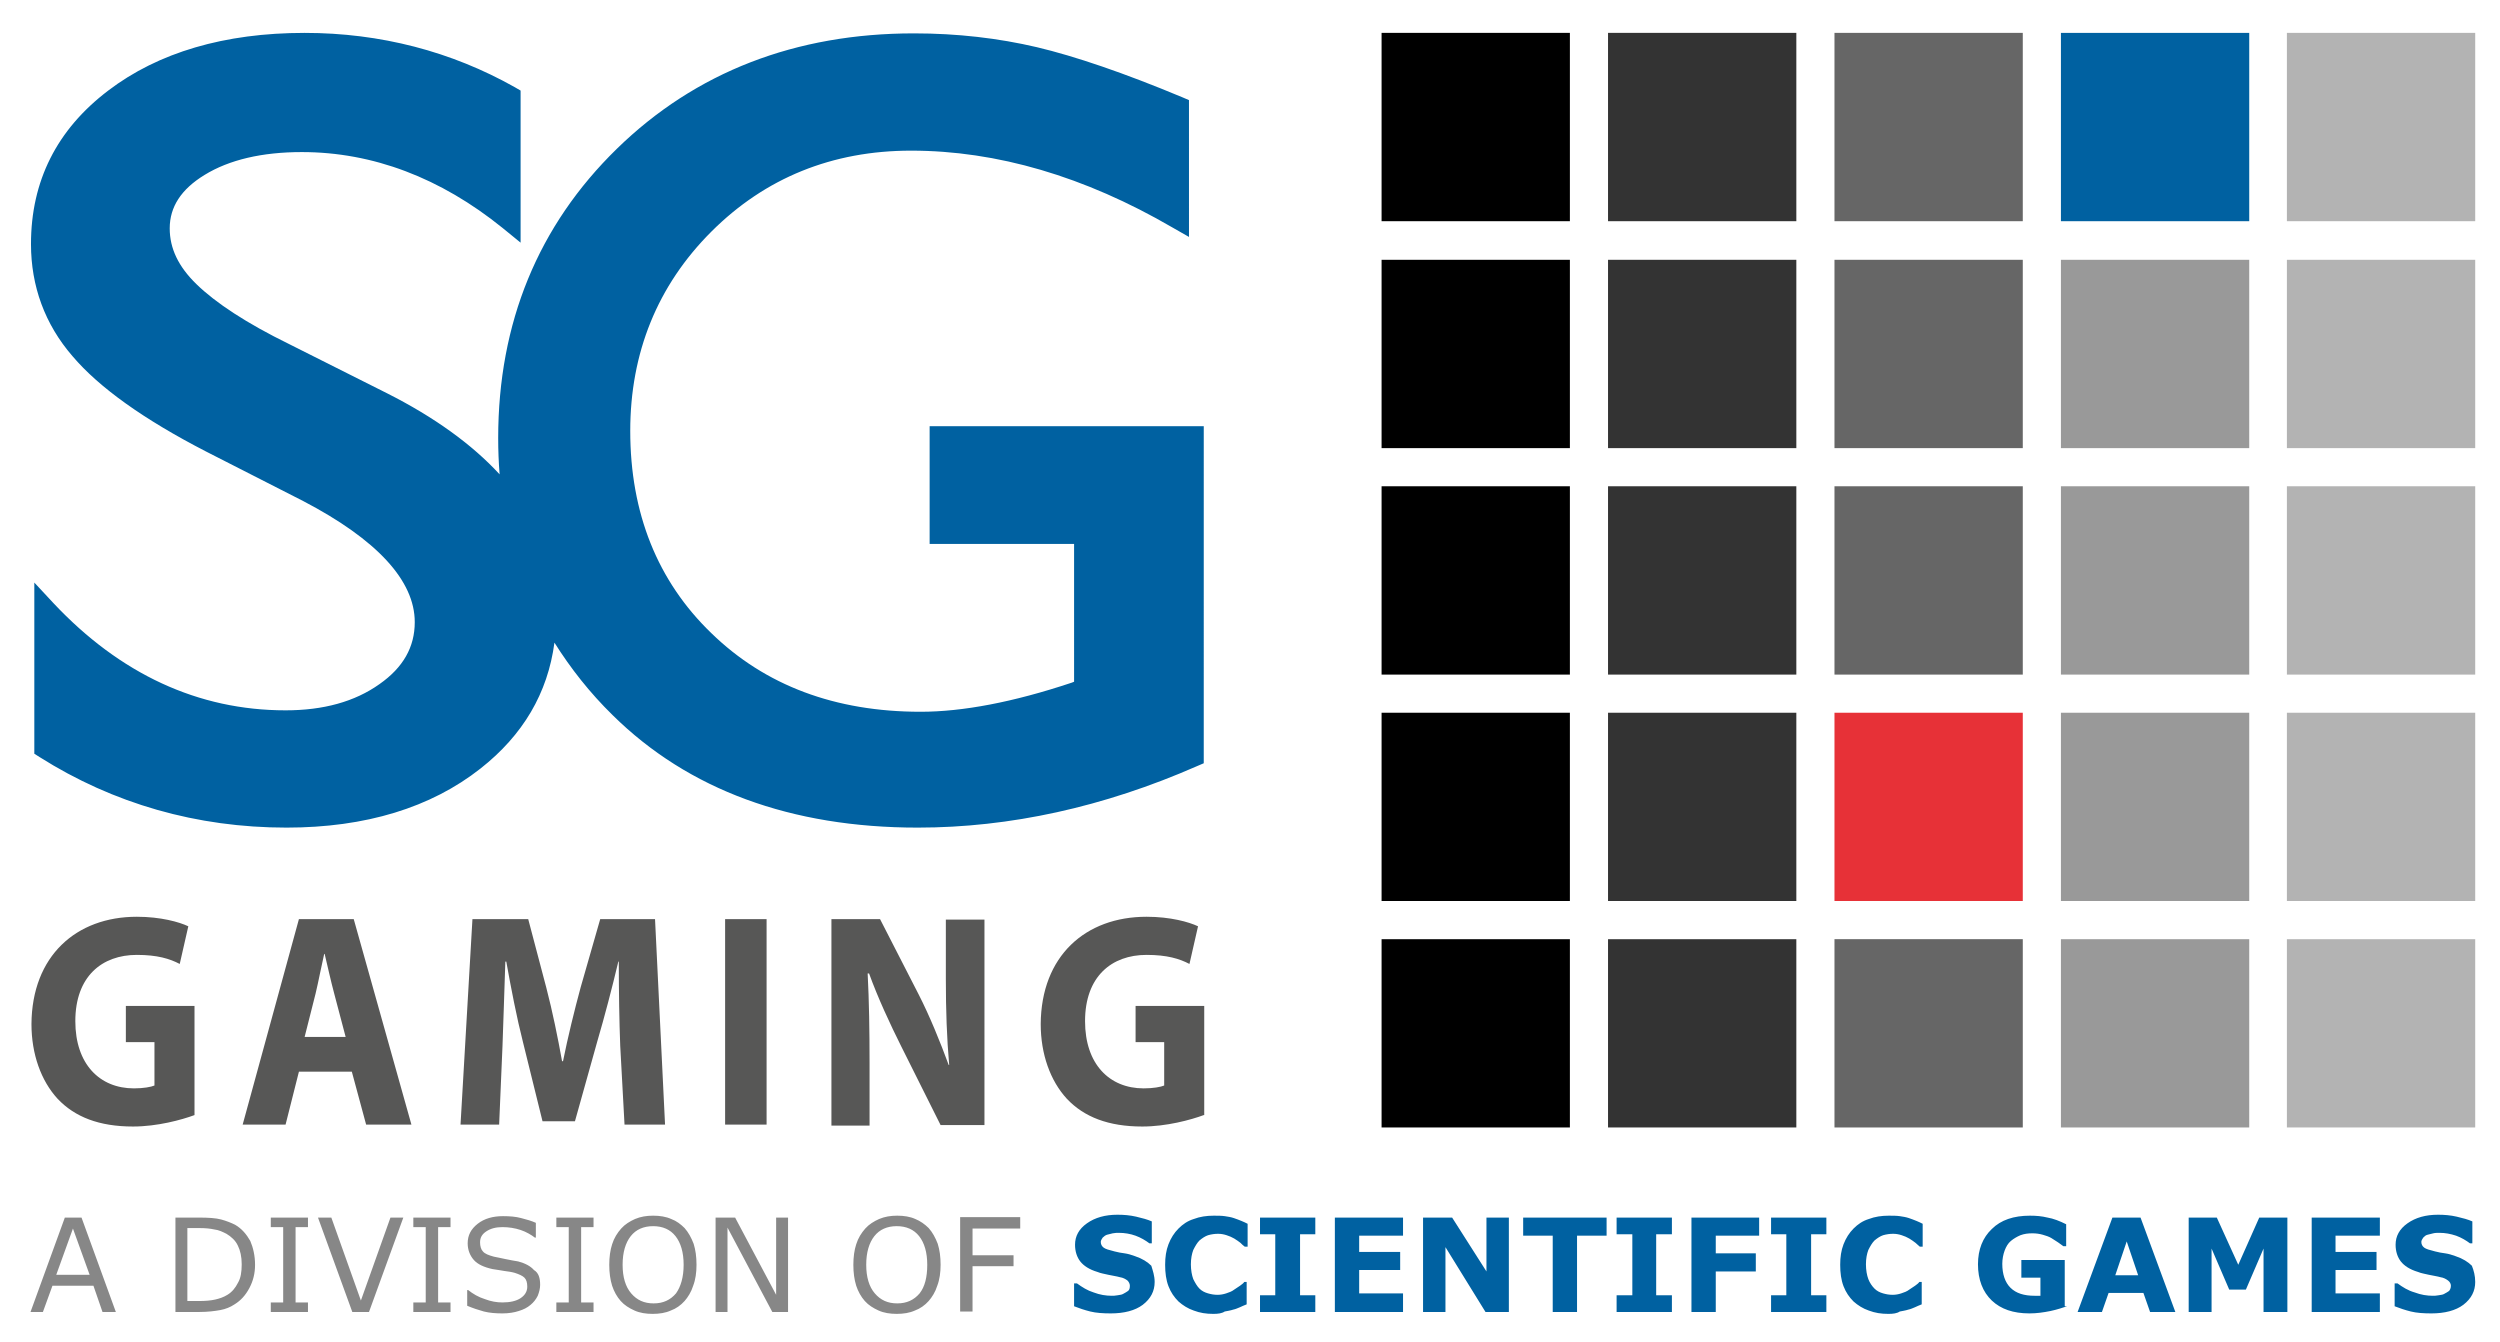 <svg version="1.1" id="Layer_1_copy" xmlns="http://www.w3.org/2000/svg" x="0" y="0" viewBox="0 0 524.4 281.4" xml:space="preserve"><style>.st1{fill:#666}.st3{fill:#0061a1}</style><path d="M289.8 6.9h39.5v39.5h-39.5zm0 47.6h39.5V94h-39.5zm0 47.5h39.5v39.5h-39.5zm0 47.5h39.5V189h-39.5zm0 47.5h39.5v39.5h-39.5z"/><path d="M337.3 6.9h39.5v39.5h-39.5zm0 47.6h39.5V94h-39.5zm0 47.5h39.5v39.5h-39.5zm0 47.5h39.5V189h-39.5zm0 47.5h39.5v39.5h-39.5z" fill="#333"/><path class="st1" d="M384.8 6.9h39.5v39.5h-39.5zm0 47.6h39.5V94h-39.5zm0 47.5h39.5v39.5h-39.5z"/><path fill="#e73137" d="M384.8 149.5h39.5V189h-39.5z"/><path class="st1" d="M384.8 197h39.5v39.5h-39.5z"/><path class="st3" d="M432.3 6.9h39.5v39.5h-39.5z"/><path d="M432.3 54.5h39.5V94h-39.5zm0 47.5h39.5v39.5h-39.5zm0 47.5h39.5V189h-39.5zm0 47.5h39.5v39.5h-39.5z" fill="#999"/><path d="M479.7 6.9h39.5v39.5h-39.5zm0 47.6h39.5V94h-39.5zm0 47.5h39.5v39.5h-39.5zm0 47.5h39.5V189h-39.5zm0 47.5h39.5v39.5h-39.5z" fill="#b3b3b3"/><path class="st3" d="M195 89.4v24.7h30.3V143c-.2.1-.5.2-.5.2-12.3 4.1-22.9 6.1-31.7 6.1-17.9 0-32.6-5.5-43.9-16.5-11.3-10.9-17-25.2-17-42.4 0-16.4 5.7-30.5 17-41.8 11.3-11.3 25.4-17 41.9-17 18 0 36.4 5.4 54.8 16.1l3.5 2V21l-1.4-.6c-12.2-5.1-22.5-8.6-30.5-10.5C209.4 8 200.8 7 191.7 7c-24.8 0-45.8 8.1-62.3 24.2s-24.9 36.5-24.9 60.7c0 2.6.1 5.1.3 7.6-5.8-6.3-13.7-12-23.6-17L60.7 72.2c-9-4.4-15.5-8.7-19.5-12.6-3.8-3.7-5.6-7.5-5.6-11.7 0-4.5 2.4-8.2 7.3-11.2 5.2-3.2 12.1-4.8 20.4-4.8 14.9 0 29.1 5.4 42.1 15.9l3.8 3.1V19l-1.2-.7C94.7 10.8 79.8 6.9 63.9 6.9 47.1 6.9 33.2 11 22.7 19 11.9 27.2 6.5 38 6.5 51.2c0 8.8 2.9 16.8 8.7 23.5 5.6 6.6 15 13.3 28 20 0 0 20.2 10.3 20.4 10.4 15.5 8.1 23.4 16.7 23.4 25.4 0 5.2-2.4 9.5-7.4 13-5.2 3.7-11.8 5.5-19.7 5.5-18.3 0-34.7-7.6-48.7-22.5l-4-4.3v35.9l1.1.7c15.5 9.8 33 14.8 51.8 14.8 16.6 0 30.3-4.2 40.7-12.4 8.9-7 14.1-15.8 15.5-26.4 3.4 5.4 7.4 10.5 12.2 15.2 15.9 15.7 37.5 23.6 64 23.6 19.3 0 39-4.3 58.6-12.9l1.4-.6V89.4H195z"/><path d="M40.8 233.9c-2.7 1-7.8 2.4-12.9 2.4-7.1 0-12.2-2-15.8-5.8-3.5-3.8-5.5-9.4-5.5-15.7.1-14.3 9.4-22.5 22.1-22.5 5 0 8.9 1.1 10.8 2l-1.8 7.9c-2.1-1.1-4.7-1.9-9-1.9-7.3 0-12.9 4.5-12.9 13.9 0 9 5.1 14.1 12.3 14.1 2 0 3.6-.3 4.3-.6v-9.1h-6V211h14.4v22.9zm21.9-9.1l-2.8 11.1h-9l11.8-43.1h11.5l12.1 43.1h-9.5l-3-11.1H62.7zm9.8-7.3l-2.4-9.1c-.7-2.6-1.4-5.8-2-8.3H68c-.6 2.6-1.2 5.8-1.8 8.3l-2.3 9.1h8.6zm57.6 1.9c-.2-5.2-.3-11.4-.3-17.7h-.1c-1.3 5.5-2.9 11.6-4.4 16.7l-4.7 16.8h-6.8l-4.1-16.6c-1.3-5.1-2.5-11.3-3.5-16.9h-.2c-.2 5.8-.4 12.5-.6 17.8l-.7 16.4h-8.1l2.5-43.1h11.7l3.8 14.4c1.3 5 2.4 10.4 3.3 15.4h.2c1-5 2.4-10.7 3.7-15.5l4.1-14.3h11.5l2.1 43.1H131l-.9-16.5zm30.7-26.6v43.1h-8.7v-43.1h8.7zm13.6 43.1v-43.1h10.2l8.1 15.8c2.3 4.5 4.5 9.9 6.3 14.8h.1c-.5-5.7-.7-11.5-.7-18v-12.5h8.1V236h-9.2l-8.3-16.6c-2.3-4.6-4.9-10.2-6.7-15.2h-.3c.3 5.8.4 11.8.4 18.9v13h-8zm78.1-2c-2.7 1-7.8 2.4-12.9 2.4-7.1 0-12.2-2-15.8-5.8-3.5-3.8-5.5-9.4-5.5-15.7.1-14.3 9.4-22.5 22.2-22.5 5 0 8.9 1.1 10.8 2l-1.8 7.9c-2.1-1.1-4.7-1.9-9-1.9-7.3 0-12.9 4.5-12.9 13.9 0 9 5.1 14.1 12.3 14.1 2 0 3.6-.3 4.3-.6v-9.1h-6V211h14.4v22.9z" fill="#575756"/><path d="M24.3 275.2h-2.8l-1.9-5.5H11l-2 5.5H6.4l7.2-19.8h3.5l7.2 19.8zm-5.5-7.8l-3.5-9.7-3.5 9.7h7zm34.7-2.1c0 1.8-.4 3.4-1.2 4.9-.8 1.5-1.8 2.6-3.1 3.4-.9.6-1.9 1-3 1.2-1.1.2-2.6.4-4.4.4h-5v-19.8h5c1.9 0 3.5.1 4.6.4 1.1.3 2.1.7 2.9 1.1 1.4.8 2.4 2 3.2 3.4.6 1.4 1 3.1 1 5zm-2.8-.1c0-1.6-.3-2.9-.8-3.9-.5-1.1-1.4-1.9-2.4-2.5-.8-.4-1.6-.8-2.5-.9-.9-.2-1.9-.3-3.2-.3h-2.5v15.3h2.5c1.3 0 2.4-.1 3.3-.3.9-.2 1.8-.5 2.6-1 1-.6 1.7-1.5 2.2-2.5.6-1 .8-2.3.8-3.9zm13.9 10h-7.8v-2h2.6v-15.8h-2.6v-2h7.8v2H62v15.8h2.6v2zm20-19.8l-7.2 19.8h-3.5l-7.2-19.8h2.8l6.2 17.4 6.2-17.4h2.7zm9.9 19.8h-7.8v-2h2.6v-15.8h-2.6v-2h7.8v2h-2.6v15.8h2.6v2zm18.8-5.7c0 .8-.2 1.5-.5 2.3-.4.8-.9 1.4-1.5 1.9-.7.6-1.5 1-2.5 1.3-.9.3-2.1.5-3.4.5-1.4 0-2.7-.1-3.9-.4-1.1-.3-2.3-.7-3.5-1.2v-3.3h.2c1 .8 2.2 1.5 3.5 1.9 1.3.5 2.5.7 3.7.7 1.6 0 2.9-.3 3.8-.9.9-.6 1.4-1.4 1.4-2.4 0-.9-.2-1.5-.6-1.9-.4-.4-1.1-.7-2-1-.7-.2-1.4-.3-2.2-.4-.8-.1-1.6-.3-2.5-.4-1.8-.4-3.1-1-3.9-1.9-.8-.9-1.3-2.1-1.3-3.5 0-1.7.7-3 2.1-4.1 1.4-1.1 3.2-1.6 5.3-1.6 1.4 0 2.7.1 3.8.4 1.2.3 2.2.6 3.1 1v3.1h-.2c-.8-.6-1.8-1.2-3-1.6-1.2-.4-2.5-.6-3.8-.6-1.4 0-2.5.3-3.4.9-.9.6-1.3 1.3-1.3 2.3 0 .8.2 1.5.6 1.9.4.5 1.2.8 2.3 1.1.6.1 1.4.3 2.4.5 1.1.2 1.9.4 2.7.5 1.5.4 2.6 1 3.3 1.8 1 .6 1.3 1.7 1.3 3.1zm11.2 5.7h-7.8v-2h2.6v-15.8h-2.6v-2h7.8v2h-2.6v15.8h2.6v2zm19.1-17.6c.8.9 1.4 2 1.9 3.3.4 1.3.6 2.7.6 4.4 0 1.6-.2 3.1-.7 4.4-.4 1.3-1.1 2.4-1.8 3.2-.8.9-1.8 1.6-2.9 2-1.1.5-2.4.7-3.8.7s-2.7-.2-3.8-.7c-1.1-.5-2.1-1.1-2.9-2-.8-.9-1.4-2-1.8-3.2-.4-1.3-.6-2.7-.6-4.4 0-1.6.2-3.1.6-4.3.4-1.3 1.1-2.4 1.9-3.3.8-.9 1.8-1.5 2.9-2 1.2-.5 2.4-.7 3.8-.7s2.7.2 3.8.7c1.1.4 2 1.1 2.8 1.9zm-.2 7.7c0-2.6-.6-4.6-1.7-6-1.1-1.4-2.7-2.1-4.7-2.1s-3.6.7-4.7 2.1c-1.1 1.4-1.7 3.4-1.7 6s.6 4.6 1.8 6c1.2 1.4 2.7 2.1 4.7 2.1s3.5-.7 4.7-2.1c1-1.4 1.6-3.4 1.6-6zm21.9 9.9H162l-9.4-17.7v17.7h-2.5v-19.8h4.1l8.6 16.2v-16.2h2.5v19.8zm29.5-17.6c.8.9 1.4 2 1.9 3.3.4 1.3.6 2.7.6 4.4 0 1.6-.2 3.1-.7 4.4-.4 1.3-1.1 2.4-1.8 3.2-.8.9-1.8 1.6-2.9 2-1.1.5-2.4.7-3.8.7s-2.7-.2-3.8-.7c-1.1-.5-2.1-1.1-2.9-2-.8-.9-1.4-2-1.8-3.2-.4-1.3-.6-2.7-.6-4.4 0-1.6.2-3.1.6-4.3.4-1.3 1.1-2.4 1.9-3.3.8-.9 1.8-1.5 2.9-2 1.2-.5 2.4-.7 3.8-.7s2.7.2 3.8.7c1 .4 2 1.1 2.8 1.9zm-.3 7.7c0-2.6-.6-4.6-1.7-6-1.1-1.4-2.7-2.1-4.7-2.1s-3.6.7-4.7 2.1c-1.1 1.4-1.7 3.4-1.7 6s.6 4.6 1.8 6c1.2 1.4 2.7 2.1 4.7 2.1s3.5-.7 4.7-2.1c1.1-1.4 1.6-3.4 1.6-6zm19.5-7.6h-10v5.6h8.6v2.3H204v9.5h-2.6v-19.8H214v2.4z" fill="#878787"/><path class="st3" d="M242.2 268.9c0 1.9-.8 3.5-2.5 4.8-1.6 1.2-3.9 1.8-6.7 1.8-1.6 0-3.1-.1-4.3-.4-1.2-.3-2.4-.7-3.4-1.1v-4.8h.6c1.1.8 2.2 1.5 3.5 1.9 1.3.5 2.6.7 3.8.7.3 0 .7 0 1.2-.1s.9-.1 1.2-.3c.4-.2.7-.4 1-.6.3-.2.4-.6.4-1.1 0-.4-.2-.8-.5-1.1-.4-.3-.9-.6-1.6-.7-.7-.2-1.5-.3-2.4-.5-.8-.2-1.6-.3-2.3-.6-1.7-.5-2.9-1.3-3.6-2.2-.7-.9-1.1-2.1-1.1-3.5 0-1.8.8-3.3 2.5-4.5 1.7-1.2 3.8-1.8 6.4-1.8 1.3 0 2.6.1 3.9.4 1.3.3 2.4.6 3.3 1v4.6h-.5c-.8-.6-1.8-1.2-2.9-1.6-1.1-.4-2.3-.6-3.5-.6-.4 0-.8 0-1.3.1l-1.2.3c-.3.1-.6.3-.9.6-.2.3-.4.6-.4.9 0 .5.2.9.6 1.2.4.3 1.1.5 2.3.8.7.2 1.4.3 2.1.4.7.1 1.4.3 2.2.6 1.5.5 2.6 1.2 3.4 2 .3 1 .7 2.1.7 3.4zm12.3 6.7c-1.5 0-2.8-.2-4.1-.7-1.2-.4-2.3-1.1-3.2-1.9-.9-.9-1.6-1.9-2.1-3.2-.5-1.3-.7-2.8-.7-4.5 0-1.6.2-3 .7-4.3.5-1.3 1.2-2.4 2.1-3.3.9-.9 1.9-1.6 3.2-2 1.3-.5 2.7-.7 4.2-.7.8 0 1.6 0 2.3.1.7.1 1.3.2 1.9.4.6.2 1.1.4 1.6.6.5.2.9.4 1.3.6v4.8h-.6c-.3-.2-.6-.5-.9-.8-.4-.3-.8-.6-1.3-.9-.5-.3-1-.5-1.6-.7-.6-.2-1.2-.3-1.8-.3-.7 0-1.4.1-2.1.3-.6.2-1.2.6-1.8 1.1-.5.5-.9 1.2-1.3 2-.3.8-.5 1.8-.5 3s.2 2.3.5 3.1c.4.8.8 1.5 1.3 2s1.1.8 1.8 1c.7.2 1.3.3 2 .3.6 0 1.2-.1 1.8-.3.6-.2 1.2-.4 1.7-.8.4-.3.8-.5 1.2-.8.4-.3.7-.5.9-.8h.5v4.7c-.5.2-1 .4-1.4.6-.5.2-.9.4-1.4.5-.6.2-1.3.3-1.8.4-.6.4-1.4.5-2.4.5zm21.4-.4h-11.6v-3.5h3.2v-12.8h-3.2v-3.5h11.6v3.5h-3.2v12.8h3.2v3.5zm18.4 0H280v-19.8h14.3v3.8h-9.2v3.4h8.6v3.8h-8.6v4.9h9.2v3.9zm22.2 0h-4.9l-8.4-13.6v13.6h-4.7v-19.8h6.1l7.2 11.3v-11.3h4.7v19.8zm20.5-16h-6.2v16h-5.1v-16h-6.2v-3.8H337v3.8zm13.7 16h-11.6v-3.5h3.3v-12.8h-3.3v-3.5h11.6v3.5h-3.3v12.8h3.3v3.5zm18.3-16h-9.1v3.7h8.4v3.8h-8.4v8.5h-5.1v-19.8H369v3.8zm14.1 16h-11.6v-3.5h3.2v-12.8h-3.2v-3.5h11.6v3.5h-3.2v12.8h3.2v3.5zm13 .4c-1.5 0-2.8-.2-4.1-.7-1.2-.4-2.3-1.1-3.2-1.9-.9-.9-1.6-1.9-2.1-3.2-.5-1.3-.7-2.8-.7-4.5 0-1.6.2-3 .7-4.3.5-1.3 1.2-2.4 2.1-3.3.9-.9 1.9-1.6 3.2-2 1.3-.5 2.7-.7 4.2-.7.8 0 1.6 0 2.3.1.7.1 1.3.2 1.9.4.6.2 1.1.4 1.6.6.5.2.9.4 1.3.6v4.8h-.6c-.2-.2-.6-.5-.9-.8-.4-.3-.8-.6-1.3-.9-.5-.3-1-.5-1.6-.7-.6-.2-1.2-.3-1.8-.3-.7 0-1.4.1-2.1.3-.6.2-1.2.6-1.8 1.1-.5.5-.9 1.2-1.3 2-.3.8-.5 1.8-.5 3s.2 2.3.5 3.1c.3.8.8 1.5 1.3 2s1.1.8 1.8 1c.7.2 1.3.3 2 .3.6 0 1.2-.1 1.8-.3.6-.2 1.2-.4 1.7-.8.4-.3.8-.5 1.2-.8.4-.3.7-.5.9-.8h.5v4.7c-.5.2-1 .4-1.4.6-.5.2-.9.4-1.4.5-.6.2-1.3.3-1.8.4-.6.4-1.4.5-2.4.5zm37.5-1.6c-.9.3-2.1.7-3.5 1-1.5.3-2.9.5-4.4.5-3.4 0-6-.9-7.9-2.7-1.9-1.8-2.9-4.4-2.9-7.6 0-3.1 1-5.6 2.9-7.4 1.9-1.9 4.6-2.8 8-2.8 1.3 0 2.5.1 3.7.4 1.2.2 2.5.7 3.9 1.4v4.6h-.6c-.2-.2-.6-.4-1.1-.8-.5-.3-.9-.6-1.4-.9-.5-.3-1.1-.5-1.8-.7-.7-.2-1.4-.3-2.2-.3-.9 0-1.7.1-2.5.4-.7.3-1.4.7-2 1.2-.6.5-1 1.2-1.3 2-.3.8-.5 1.8-.5 2.8 0 2.2.6 3.9 1.7 5 1.2 1.2 2.9 1.7 5.1 1.7h1.2V268h-4v-3.7h9.1v9.7zm22.7 1.2H451l-1.4-4h-7.3l-1.4 4h-5.1l7.3-19.8h5.9l7.3 19.8zm-7.8-7.7l-2.4-7.1-2.4 7.1h4.8zm31.4 7.7h-5.1v-13.3l-3.7 8.6h-3.5l-3.7-8.6v13.3h-4.8v-19.8h5.9l4.5 9.9 4.4-9.9h5.9v19.8zm19.3 0h-14.3v-19.8h14.3v3.8h-9.3v3.4h8.6v3.8h-8.6v4.9h9.3v3.9zm20-6.3c0 1.9-.8 3.5-2.5 4.8-1.6 1.2-3.9 1.8-6.7 1.8-1.6 0-3.1-.1-4.3-.4-1.2-.3-2.4-.7-3.4-1.1v-4.8h.6c1.1.8 2.2 1.5 3.6 1.9 1.3.5 2.6.7 3.8.7.3 0 .7 0 1.2-.1s.9-.1 1.2-.3c.4-.2.7-.4 1-.6.2-.2.4-.6.4-1.1 0-.4-.2-.8-.6-1.1-.4-.3-.9-.6-1.6-.7-.7-.2-1.5-.3-2.4-.5-.8-.2-1.6-.3-2.3-.6-1.7-.5-2.9-1.3-3.6-2.2-.7-.9-1.1-2.1-1.1-3.5 0-1.8.8-3.3 2.5-4.5 1.7-1.2 3.8-1.8 6.4-1.8 1.3 0 2.6.1 3.9.4 1.3.3 2.4.6 3.3 1v4.6h-.5c-.8-.6-1.8-1.2-2.9-1.6-1.2-.4-2.3-.6-3.5-.6-.4 0-.9 0-1.3.1l-1.2.3c-.4.1-.6.3-.9.6-.2.3-.4.6-.4.9 0 .5.2.9.6 1.2.4.3 1.1.5 2.3.8.7.2 1.4.3 2.1.4.7.1 1.4.3 2.2.6 1.5.5 2.6 1.2 3.4 2 .4 1 .7 2.1.7 3.4z"/></svg>